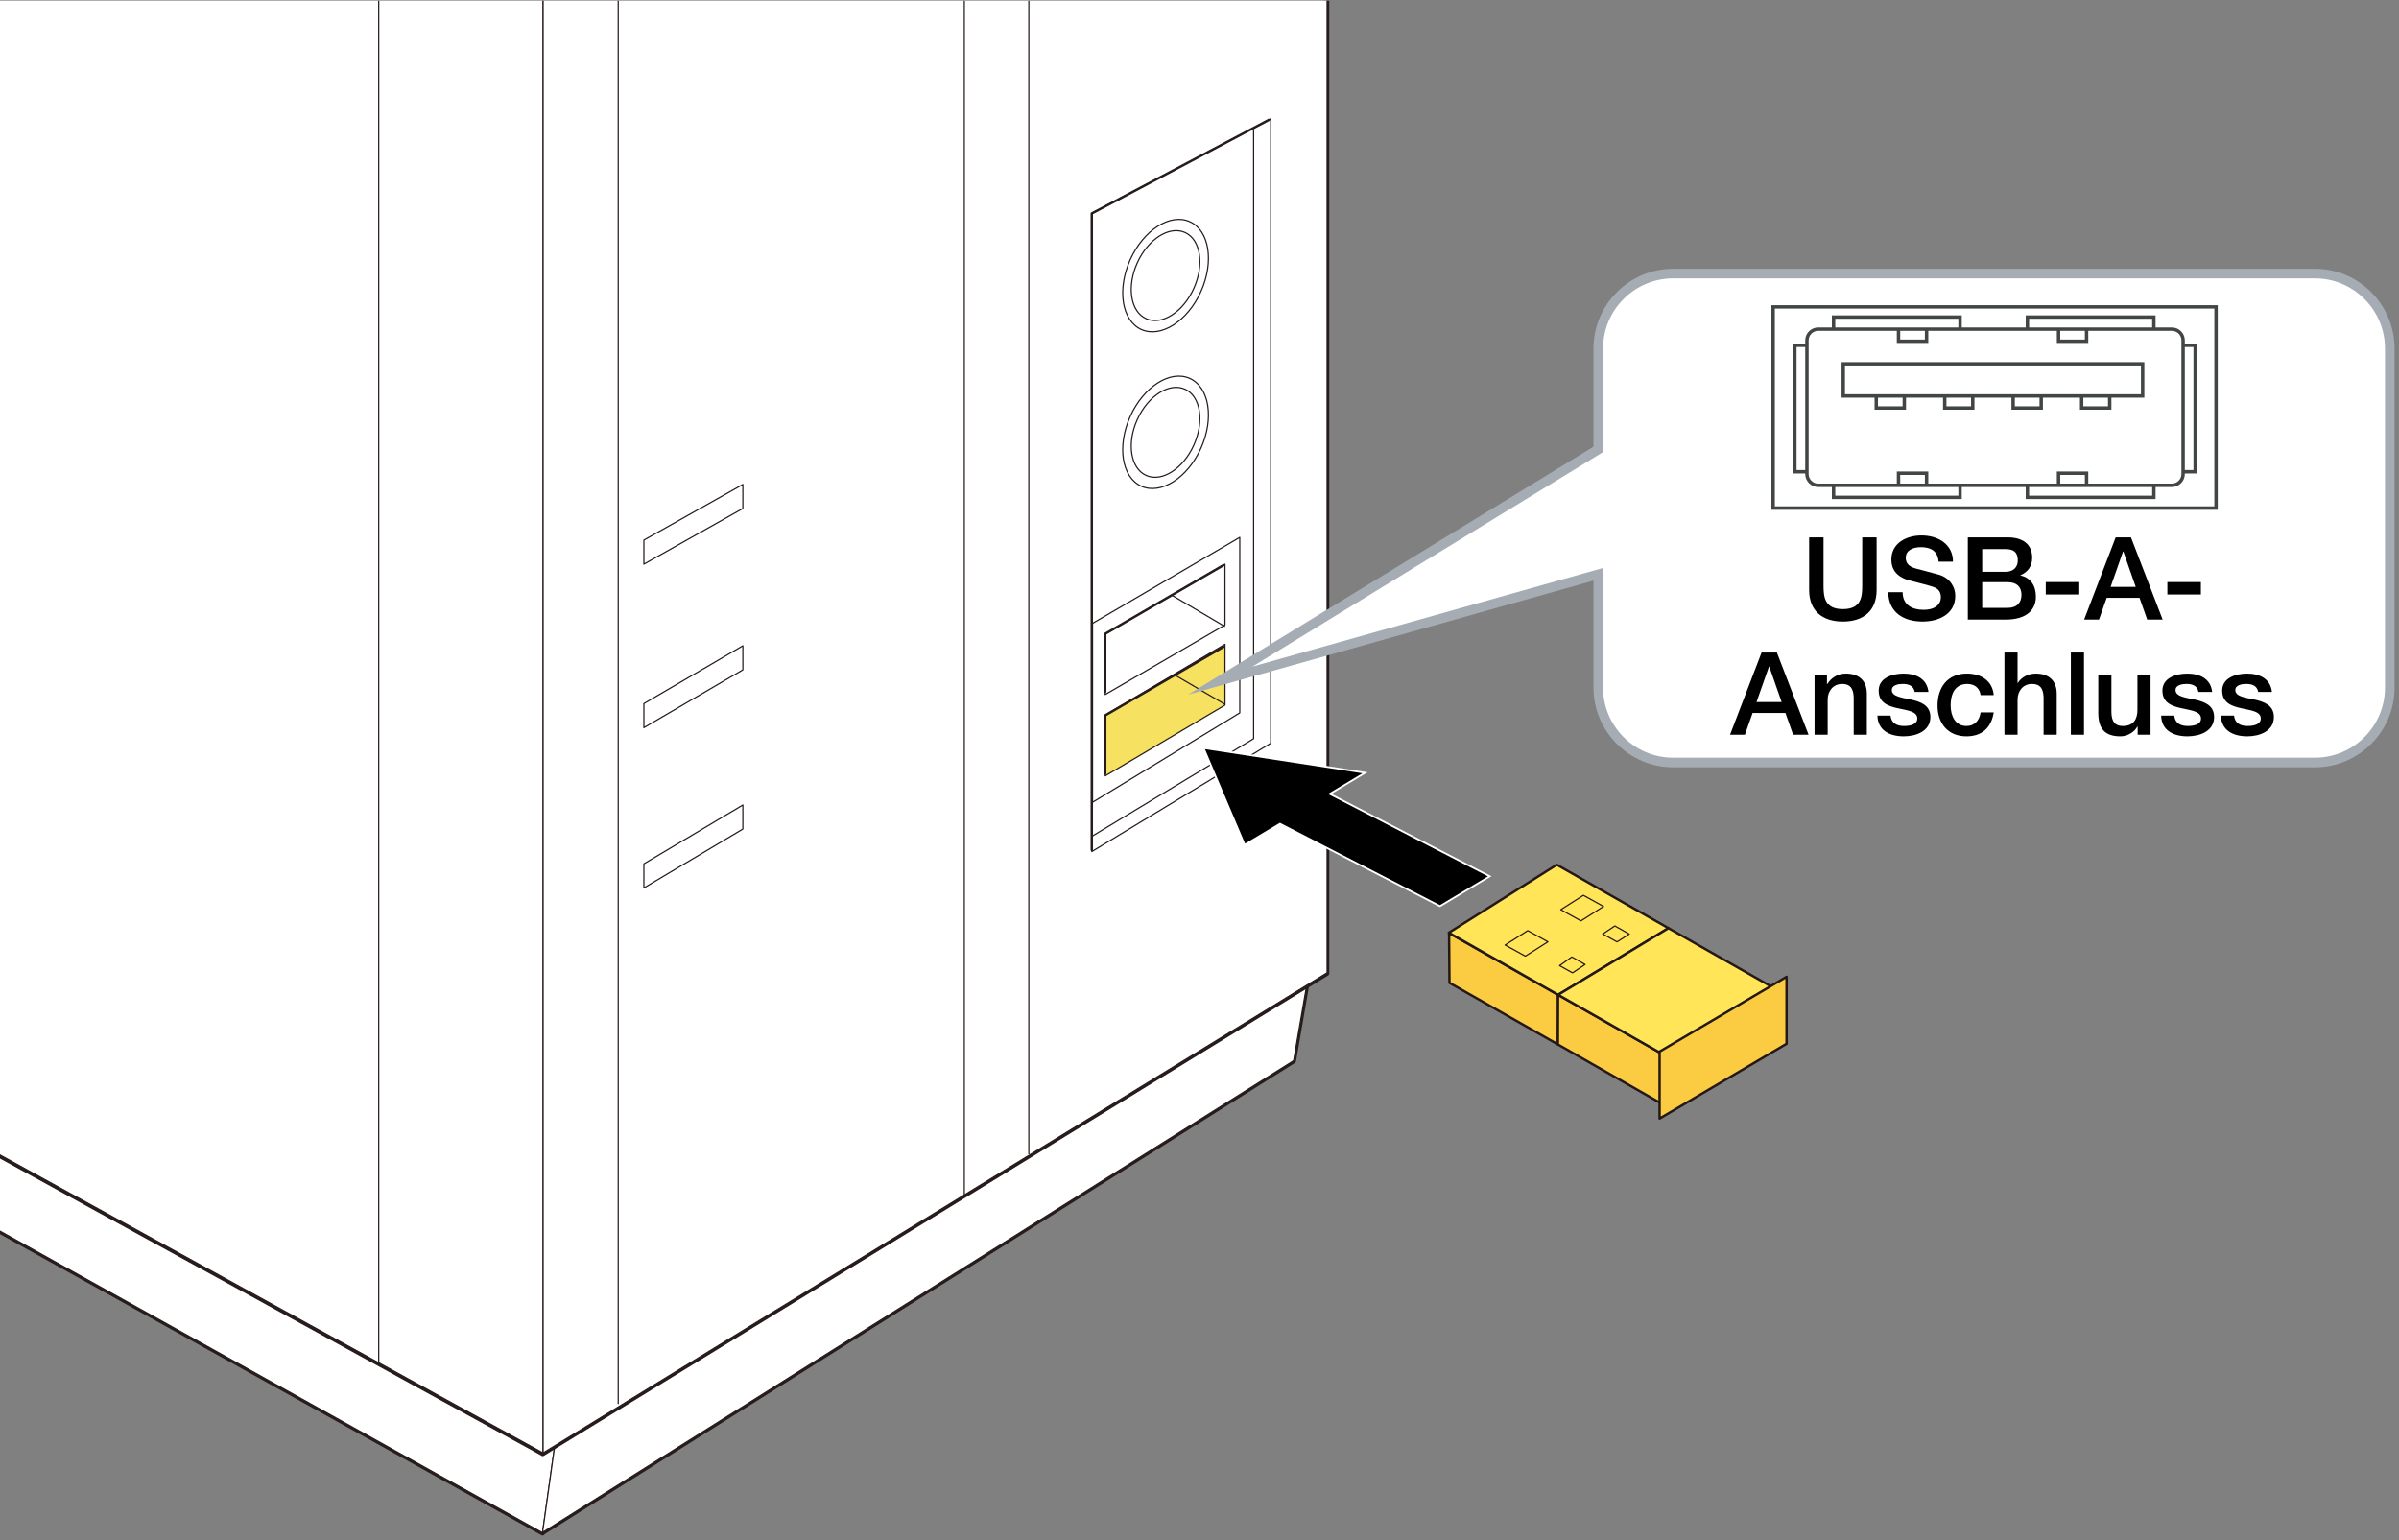 <?xml version="1.0" encoding="utf-8"?>
<!-- Generator: Adobe Illustrator 28.2.0, SVG Export Plug-In . SVG Version: 6.00 Build 0)  -->
<svg version="1.1" xmlns="http://www.w3.org/2000/svg" xmlns:xlink="http://www.w3.org/1999/xlink" x="0px" y="0px"
	 viewBox="0 0 500 321" enable-background="new 0 0 500 321" xml:space="preserve">
<rect x="0" y="0" width="500" height="321" fill="#808080" stroke="none"/>
<g id="レイヤー_1">
	<g>
		<defs>
			<rect id="SVGID_1_" x="-15.452" y="0.155" width="351.146" height="349.897"/>
		</defs>
		<clipPath id="SVGID_00000150793692202586112410000014852867140789710725_">
			<use xlink:href="#SVGID_1_"  overflow="visible"/>
		</clipPath>
		<g clip-path="url(#SVGID_00000150793692202586112410000014852867140789710725_)">
			<polygon fill="#FFFFFF" stroke="#271C1C" stroke-linejoin="round" points="273.26,200.108 116.721,293.474 -277.388,71.459 
				-274.032,104.291 113.081,319.555 113.091,319.458 269.62,221.139 			"/>
			<g>
				<polygon fill="#FFFFFF" stroke="#271C1C" stroke-width="0.25" stroke-linejoin="round" points="-274.032,104.246 
					113.081,319.498 116.721,293.444 -277.388,71.414 				"/>
				<polygon fill="#FFFFFF" stroke="#271C1C" stroke-width="0.25" stroke-linejoin="round" points="113.081,319.414 269.62,221.088 
					273.26,200.051 116.721,293.444 				"/>
			</g>
			<polygon fill="#FFFFFF" stroke="#271C1C" stroke-linejoin="round" points="276.427,-565.797 -130.206,-658.341 -289.99,-628.716 
				-289.995,-628.694 -289.995,81.799 113.108,302.986 113.108,303.019 276.546,202.908 276.546,-565.831 			"/>
			<polygon fill="#FFFFFF" stroke="#271C1C" stroke-width="0.25" stroke-linejoin="round" points="276.593,202.761 113.153,302.872 
				113.153,-521.303 276.593,-565.971 			"/>
			<polygon fill="none" stroke="#271C1C" stroke-width="0.25" stroke-linejoin="round" points="154.828,105.988 134.198,117.596 
				134.198,112.577 154.828,100.978 			"/>
			<polygon fill="none" stroke="#271C1C" stroke-width="0.25" stroke-linejoin="round" points="154.828,139.626 134.198,151.67 
				134.198,146.651 154.828,134.606 			"/>
			<polygon fill="none" stroke="#271C1C" stroke-width="0.25" stroke-linejoin="round" points="154.828,172.808 134.198,185.08 
				134.198,180.059 154.828,167.797 			"/>
			<g>
				<polygon fill="none" stroke="#271C1C" stroke-width="0.25" stroke-linejoin="round" points="255.311,130.272 230.354,144.769 
					230.354,132.107 255.311,117.596 				"/>
				<polygon fill="#F6E160" stroke="#271C1C" stroke-width="0.25" stroke-linejoin="round" points="255.311,146.971 
					230.354,161.718 230.354,149.045 255.311,134.293 				"/>
				<polygon fill="none" stroke="#271C1C" stroke-width="0.25" stroke-linejoin="round" points="258.394,148.596 227.706,167.231 
					227.706,129.94 258.394,112.009 				"/>
			</g>
			<polygon fill="none" stroke="#271C1C" stroke-width="0.25" stroke-linejoin="round" points="264.838,24.773 227.552,44.491 
				227.552,177.507 264.838,154.936 			"/>
			<polyline fill="none" stroke="#271C1C" stroke-width="0.25" stroke-linejoin="round" points="227.589,174.319 261.278,153.978 
				261.278,26.898 			"/>
			<g>
				<path fill="none" stroke="#271C1C" stroke-width="0.25" stroke-linejoin="round" d="M250.3,93.432
					c-2.791,6.198-8.348,9.743-12.429,7.911c-4.059-1.826-5.101-8.33-2.307-14.546c2.791-6.203,8.35-9.748,12.418-7.913
					C252.052,80.712,253.084,87.226,250.3,93.432z"/>
				<path fill="none" stroke="#271C1C" stroke-width="0.25" stroke-linejoin="round" d="M248.822,92.774
					c-2.226,4.957-6.68,7.796-9.938,6.325c-3.257-1.46-4.09-6.674-1.852-11.637c2.235-4.964,6.68-7.802,9.948-6.335
					C250.228,82.589,251.057,87.804,248.822,92.774z"/>
			</g>
			<g>
				<path fill="none" stroke="#271C1C" stroke-width="0.25" stroke-linejoin="round" d="M250.3,60.765
					c-2.791,6.195-8.348,9.742-12.429,7.908c-4.059-1.837-5.101-8.341-2.307-14.546c2.791-6.195,8.35-9.742,12.418-7.913
					C252.052,48.047,253.084,54.555,250.3,60.765z"/>
				<path fill="none" stroke="#271C1C" stroke-width="0.25" stroke-linejoin="round" d="M248.822,60.097
					c-2.226,4.964-6.68,7.799-9.938,6.332c-3.257-1.457-4.09-6.667-1.852-11.634c2.235-4.964,6.68-7.799,9.948-6.332
					C250.228,49.918,251.057,55.13,248.822,60.097z"/>
			</g>
			<g>
				<path fill="none" stroke="#271C1C" stroke-width="0.25" stroke-linejoin="round" d="M253.012-501.561
					c-4.018,8.929-12.019,14.034-17.887,11.395c-5.868-2.629-7.347-12.011-3.329-20.943c4.014-8.931,12.026-14.037,17.884-11.404
					C255.539-519.872,257.026-510.495,253.012-501.561z"/>
				<path fill="none" stroke="#271C1C" stroke-width="0.25" stroke-linejoin="round" d="M250.895-502.513
					c-3.22,7.141-9.619,11.223-14.31,9.115c-4.699-2.107-5.885-9.611-2.674-16.758c3.214-7.146,9.618-11.232,14.308-9.117
					C252.91-517.167,254.105-509.666,250.895-502.513z"/>
			</g>
			<polygon fill="none" stroke="#271C1C" stroke-width="0.25" stroke-linejoin="round" points="184.697,-96.69 145.504,-77.426 
				145.504,-445.786 184.697,-459.74 			"/>
			
				<line fill="none" stroke="#271C1C" stroke-width="0.25" stroke-linejoin="round" x1="214.428" y1="240.605" x2="214.428" y2="-548.403"/>
			
				<line fill="none" stroke="#271C1C" stroke-width="0.25" stroke-linejoin="round" x1="200.985" y1="249.156" x2="200.985" y2="-545.063"/>
			
				<line fill="none" stroke="#271C1C" stroke-width="0.25" stroke-linejoin="round" x1="128.849" y1="292.657" x2="128.849" y2="-526.09"/>
			
				<line fill="none" stroke="#271C1C" stroke-width="0.25" stroke-linejoin="round" x1="255.319" y1="130.61" x2="244.086" y2="123.985"/>
			
				<line fill="none" stroke="#271C1C" stroke-width="0.25" stroke-linejoin="round" x1="255.319" y1="146.814" x2="244.89" y2="140.72"/>
			<polygon fill="#FFFFFF" stroke="#271C1C" stroke-width="0.25" stroke-linejoin="round" points="-289.946,81.646 113.153,302.839 
				113.153,-521.303 -289.946,-628.84 			"/>
			<polygon fill="#FFFFFF" stroke="#271C1C" stroke-width="0.25" stroke-linejoin="round" points="-130.155,-658.483 
				276.564,-565.919 113.153,-521.303 -289.946,-628.856 			"/>
			<polyline fill="none" stroke="#271C1C" stroke-width="0.25" stroke-linejoin="round" points="240.966,-573.357 78.933,-529.536 
				78.933,283.918 			"/>
			<polyline fill="none" stroke="#271C1C" stroke-width="0.5" stroke-linecap="round" stroke-linejoin="round" points="
				264.455,24.991 227.552,44.491 227.552,177.159 			"/>
			<polyline fill="none" stroke="#271C1C" stroke-width="0.5" stroke-linecap="round" stroke-linejoin="round" points="
				254.99,117.814 230.354,132.107 230.354,144.171 			"/>
			<polyline fill="none" stroke="#271C1C" stroke-width="0.5" stroke-linecap="round" stroke-linejoin="round" points="
				254.99,134.83 230.354,149.118 230.354,161.196 			"/>
		</g>
	</g>
	<polygon stroke="#FFFFFF" stroke-width="0.375" points="277.149,165.482 284.505,161.074 250.84,155.92 259.412,176.113 
		266.774,171.712 300.12,188.88 310.495,182.657 	"/>
	<path fill="#FFFFFF" d="M482.479,57.026H348.704c-8.569,0-15.592,7.018-15.592,15.587v21.058l-78.778,48.195l78.778-22.159v23.644
		c0,8.579,7.023,15.587,15.592,15.587h133.775c8.579,0,15.597-7.008,15.597-15.587V72.614
		C498.075,64.044,491.058,57.026,482.479,57.026"/>
	<path fill="none" stroke="#A6ACB3" stroke-width="2" stroke-miterlimit="10" d="M482.479,57.026H348.704
		c-8.569,0-15.592,7.018-15.592,15.587v21.058l-78.778,48.195l78.778-22.159v23.644c0,8.579,7.023,15.587,15.592,15.587h133.775
		c8.579,0,15.597-7.008,15.597-15.587V72.614C498.075,64.044,491.058,57.026,482.479,57.026z"/>
	<g>
		<path d="M377.06,112.012h3.001v9.985c0,2.304,0.144,4.969,4.032,4.969c3.888,0,4.032-2.665,4.032-4.969v-9.985h3v10.969
			c0,4.392-2.809,6.577-7.032,6.577c-4.225,0-7.033-2.185-7.033-6.577V112.012z"/>
		<path d="M396.548,123.437c0,2.616,1.944,3.672,4.345,3.672c2.641,0,3.624-1.32,3.624-2.592c0-1.32-0.72-1.848-1.416-2.112
			c-1.224-0.456-2.736-0.768-5.112-1.416c-2.952-0.768-3.792-2.568-3.792-4.344c0-3.457,3.168-5.041,6.265-5.041
			c3.552,0,6.576,1.896,6.576,5.472h-3c-0.168-2.208-1.608-3.024-3.696-3.024c-1.393,0-3.145,0.504-3.145,2.232
			c0,1.224,0.816,1.848,2.04,2.208c0.264,0.072,4.057,1.056,4.944,1.32c2.232,0.696,3.337,2.544,3.337,4.369
			c0,3.84-3.433,5.376-6.817,5.376c-3.912,0-7.08-1.873-7.152-6.121H396.548z"/>
		<path d="M410.132,112.012h8.329c3.072,0,5.088,1.392,5.088,4.249c0,1.728-0.888,2.976-2.448,3.648v0.048
			c2.112,0.456,3.217,2.088,3.217,4.417c0,2.688-1.872,4.776-6.312,4.776h-7.873V112.012z M413.132,119.188h4.896
			c1.44,0,2.521-0.84,2.521-2.376c0-1.729-0.889-2.353-2.521-2.353h-4.896V119.188z M413.132,126.701h5.305
			c1.824,0,2.88-0.984,2.88-2.712c0-1.704-1.056-2.64-2.88-2.64h-5.305V126.701z"/>
		<path d="M426.379,121.325h6.985v2.592h-6.985V121.325z"/>
		<path d="M440.947,112.012h3.192l6.601,17.138h-3.216l-1.608-4.537h-6.841l-1.607,4.537h-3.097L440.947,112.012z M439.892,122.333
			h5.232l-2.568-7.369h-0.072L439.892,122.333z"/>
		<path d="M451.723,121.325h6.985v2.592h-6.985V121.325z"/>
		<path d="M367.148,136.012h3.192l6.601,17.138h-3.216l-1.608-4.537h-6.841l-1.607,4.537h-3.097L367.148,136.012z M366.093,146.333
			h5.232l-2.568-7.369h-0.072L366.093,146.333z"/>
		<path d="M378.188,140.74h2.592v1.824l0.048,0.048c0.841-1.368,2.232-2.208,3.864-2.208c2.713,0,4.393,1.416,4.393,4.225v8.521
			h-2.736v-7.801c-0.071-1.944-0.792-2.784-2.424-2.784c-1.824,0-3,1.44-3,3.264v7.321h-2.736V140.74z"/>
		<path d="M394.027,149.165c0.168,1.608,1.345,2.16,2.809,2.16c1.056,0,2.832-0.216,2.761-1.632
			c-0.072-1.44-2.064-1.608-4.057-2.064c-2.017-0.432-3.984-1.152-3.984-3.672c0-2.712,2.928-3.552,5.185-3.552
			c2.544,0,4.872,1.032,5.185,3.816h-2.856c-0.265-1.32-1.296-1.656-2.521-1.656c-0.792,0-2.256,0.192-2.256,1.272
			c0,1.344,2.016,1.561,4.032,1.992c1.992,0.456,4.008,1.176,4.008,3.625c0,2.952-2.976,4.032-5.544,4.032
			c-3.145,0-5.425-1.392-5.497-4.32H394.027z"/>
		<path d="M412.796,144.892c-0.216-1.536-1.296-2.328-2.832-2.328c-1.416,0-3.408,0.768-3.408,4.512
			c0,2.064,0.912,4.249,3.288,4.249c1.608,0,2.688-1.032,2.952-2.832h2.736c-0.504,3.24-2.496,4.992-5.688,4.992
			c-3.888,0-6.024-2.76-6.024-6.409c0-3.744,2.04-6.672,6.121-6.672c2.88,0,5.328,1.44,5.592,4.488H412.796z"/>
		<path d="M417.764,136.012h2.736v6.361h0.048c0.672-1.128,2.088-1.968,3.72-1.968c2.713,0,4.393,1.416,4.393,4.225v8.521h-2.736
			v-7.801c-0.071-1.944-0.792-2.784-2.424-2.784c-1.824,0-3,1.44-3,3.264v7.321h-2.736V136.012z"/>
		<path d="M431.61,136.012h2.736v17.138h-2.736V136.012z"/>
		<path d="M448.22,153.149h-2.688v-1.728h-0.048c-0.672,1.248-2.16,2.064-3.528,2.064c-3.264,0-4.632-1.608-4.632-4.873v-7.873
			h2.736v7.609c0,2.184,0.863,2.976,2.376,2.976c2.28,0,3.048-1.464,3.048-3.384v-7.201h2.736V153.149z"/>
		<path d="M453.162,149.165c0.168,1.608,1.345,2.16,2.809,2.16c1.056,0,2.832-0.216,2.761-1.632
			c-0.072-1.44-2.064-1.608-4.057-2.064c-2.017-0.432-3.984-1.152-3.984-3.672c0-2.712,2.928-3.552,5.185-3.552
			c2.544,0,4.872,1.032,5.185,3.816h-2.856c-0.265-1.32-1.296-1.656-2.521-1.656c-0.792,0-2.256,0.192-2.256,1.272
			c0,1.344,2.016,1.561,4.032,1.992c1.992,0.456,4.008,1.176,4.008,3.625c0,2.952-2.976,4.032-5.544,4.032
			c-3.145,0-5.425-1.392-5.497-4.32H453.162z"/>
		<path d="M465.618,149.165c0.168,1.608,1.345,2.16,2.809,2.16c1.056,0,2.832-0.216,2.761-1.632
			c-0.072-1.44-2.064-1.608-4.057-2.064c-2.017-0.432-3.984-1.152-3.984-3.672c0-2.712,2.928-3.552,5.185-3.552
			c2.544,0,4.872,1.032,5.185,3.816h-2.856c-0.265-1.32-1.296-1.656-2.521-1.656c-0.792,0-2.256,0.192-2.256,1.272
			c0,1.344,2.016,1.561,4.032,1.992c1.992,0.456,4.008,1.176,4.008,3.625c0,2.952-2.976,4.032-5.544,4.032
			c-3.145,0-5.425-1.392-5.496-4.32H465.618z"/>
	</g>
	<path fill="none" stroke="#414644" stroke-width="0.709" d="M384.172,82.532v-6.695h62.401v6.695H384.172z M384.172,82.532
		 M429.041,101.16v-2.52h5.841v2.52H429.041z M429.041,101.16 M395.688,101.16v-2.52h5.851v2.52H395.688z M395.688,101.16
		 M422.554,103.671v-2.52h26.358v2.52H422.554z M422.554,103.671 M382.156,103.671v-2.52h26.358v2.52H382.156z M382.156,103.671
		 M434.882,71.13v-2.524h-5.841v2.524H434.882z M434.882,71.13 M439.703,85.051v-2.52h-5.846v2.52H439.703z M439.703,85.051
		 M425.43,85.051v-2.52h-5.851v2.52H425.43z M425.43,85.051 M411.161,85.051v-2.52h-5.841v2.52H411.161z M411.161,85.051
		 M396.898,85.051v-2.52h-5.846v2.52H396.898z M396.898,85.051 M401.539,71.13v-2.524h-5.851v2.524H401.539z M401.539,71.13
		 M448.908,68.605v-2.52h-26.354v2.52H448.908z M448.908,68.605 M457.515,98.333V71.979h-2.51v26.354H457.515z M457.515,98.333
		 M376.599,98.333V71.979h-2.515v26.354H376.599z M376.599,98.333 M408.514,68.605v-2.52h-26.358v2.52H408.514z M408.514,68.605
		 M455.005,98.812c0,1.286-1.058,2.349-2.344,2.349h-73.713c-1.281,0-2.349-1.063-2.349-2.349V70.944
		c0-1.286,1.067-2.339,2.349-2.339h73.713c1.286,0,2.344,1.053,2.344,2.339V98.812z"/>
	<path fill="none" stroke="#414644" stroke-width="0.709" d="M369.557,105.906V63.965h92.314v41.941H369.557z M369.557,105.906"/>
</g>
<g id="編集モード">
	<g>
		<polygon fill="#FBCC41" stroke="#231815" stroke-width="0.5" stroke-linejoin="round" points="324.694,217.7 302.098,204.866 
			302.016,194.494 324.748,207.37 		"/>
		<polygon fill="#FFE557" stroke="#231815" stroke-width="0.5" stroke-linejoin="round" points="301.968,194.421 324.736,207.356 
			347.737,193.465 324.469,180.246 		"/>
		<polygon fill="#FBCC41" stroke="#231815" stroke-width="0.5" stroke-linejoin="round" points="347.436,230.69 324.699,217.706 
			324.73,207.363 347.498,220.287 		"/>
		<polygon fill="#FFE557" stroke="#231815" stroke-width="0.5" stroke-linejoin="round" points="324.745,207.359 347.512,220.295 
			371.011,206.686 347.743,193.467 		"/>
		<polygon fill="none" stroke="#231815" stroke-width="0.25" stroke-linejoin="round" points="329.5,191.945 325.296,189.619 
			330.007,186.621 334.212,188.947 		"/>
		<polygon fill="none" stroke="#231815" stroke-width="0.25" stroke-linejoin="round" points="317.911,199.3 313.704,196.979 
			318.415,193.981 322.623,196.312 		"/>
		<polygon fill="none" stroke="#231815" stroke-width="0.25" stroke-linejoin="round" points="327.75,202.781 330.362,201.034 
			327.601,199.466 325.045,201.277 		"/>
		<polygon fill="none" stroke="#231815" stroke-width="0.25" stroke-linejoin="round" points="336.567,193.008 334.044,194.684 
			337.021,196.324 339.574,194.702 		"/>
		<polygon fill="#FBCC41" stroke="#231815" stroke-width="0.5" stroke-linejoin="round" points="372.357,217.565 345.893,233.155 
			345.893,219.194 372.357,203.605 		"/>
	</g>
	<g>
	</g>
	<g>
	</g>
	<g>
	</g>
	<g>
	</g>
	<g>
	</g>
	<g>
	</g>
	<g>
	</g>
	<g>
	</g>
	<g>
	</g>
	<g>
	</g>
	<g>
	</g>
</g>
</svg>
